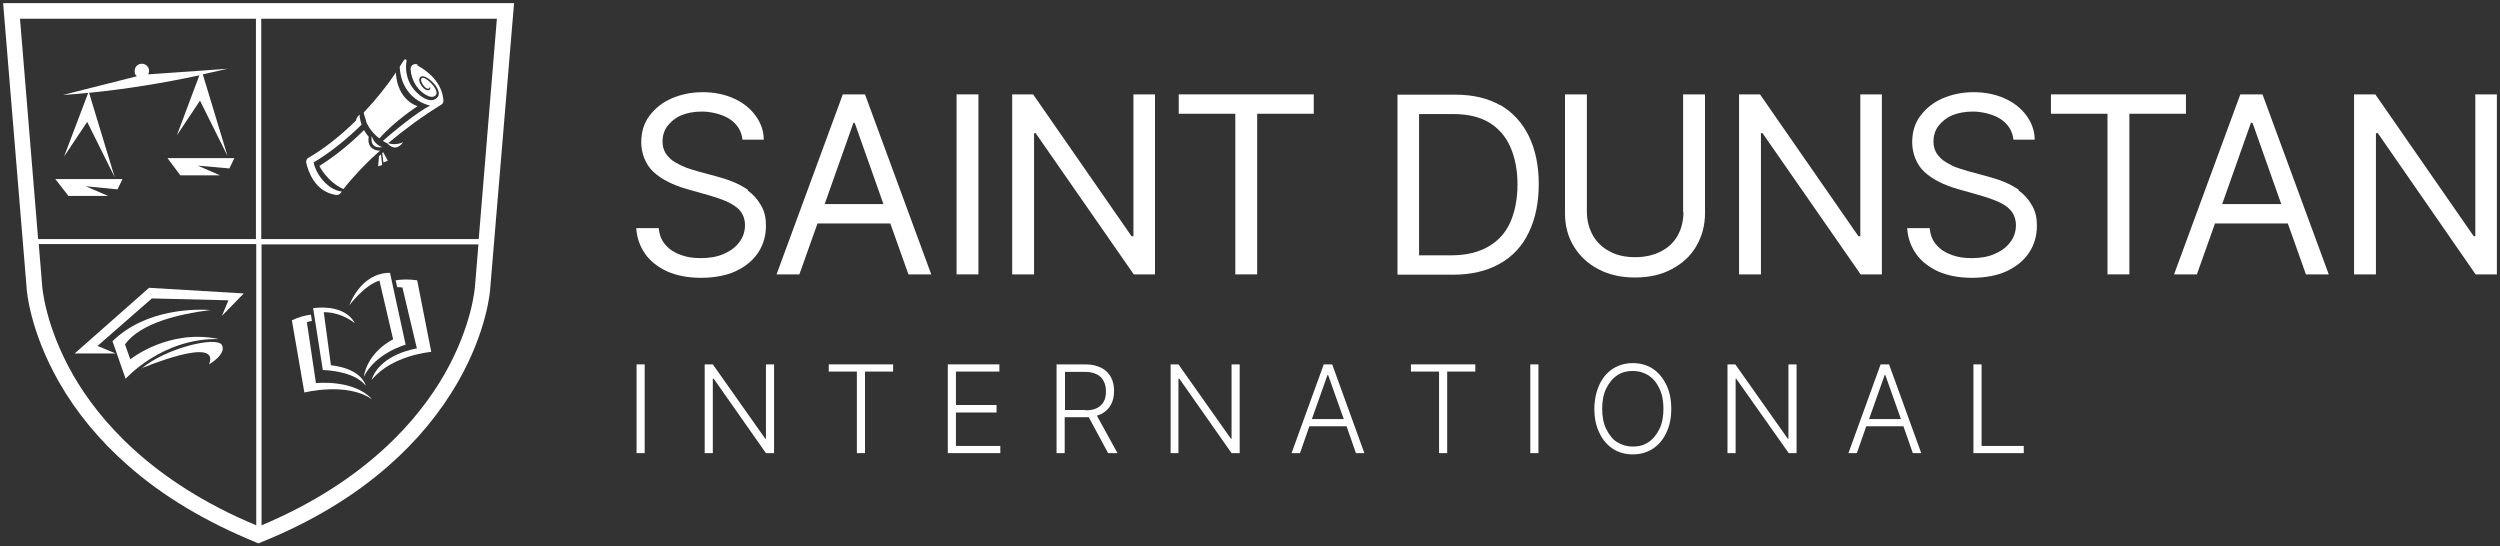 <svg xmlns="http://www.w3.org/2000/svg" viewBox="0 0 800 174.8"><rect x="0" y="0" width="800" height="174.8" fill="#333333" stroke="none"/><defs><style>      .cls-1 {        fill: #fff;      }    </style></defs><g><g id="Layer_1"><g><g><g><path class="cls-1" d="M239.4,60.8c-1.7-1.2-3.5-2.1-5.3-2.8-1.8-.7-3.5-1.2-5-1.6l-5.9-1.6c-1.1-.3-2.2-.7-3.5-1.1-1.3-.5-2.5-1.1-3.7-1.8-1.2-.7-2.1-1.6-2.9-2.7-.7-1.1-1.1-2.4-1.1-4s.5-3.5,1.6-4.9c1.1-1.4,2.5-2.6,4.4-3.4,1.9-.8,4.1-1.2,6.7-1.2s6.4.8,8.8,2.4c2.4,1.6,3.8,3.8,4.1,6.6h6.8c0-2.9-1-5.5-2.7-7.8-1.7-2.3-4-4.1-6.9-5.4-2.9-1.3-6.2-2-9.9-2s-7,.7-10,2c-3,1.3-5.3,3.2-7.1,5.6-1.8,2.4-2.6,5.2-2.6,8.5s1.3,7,3.9,9.4c2.6,2.4,6.2,4.2,10.7,5.5l7.1,2c2,.6,3.9,1.2,5.7,2,1.7.8,3.2,1.7,4.2,2.9s1.6,2.8,1.6,4.7-.6,3.9-1.9,5.5c-1.2,1.6-2.9,2.8-5,3.7-2.1.9-4.5,1.3-7.2,1.3s-4.4-.3-6.4-1c-2-.7-3.6-1.7-4.9-3.2-1.3-1.4-2-3.2-2.2-5.4h-7.2c.2,3.2,1.2,5.9,2.9,8.3,1.7,2.4,4.1,4.2,7.1,5.6,3,1.3,6.6,2,10.7,2s8.2-.7,11.3-2.2c3.1-1.5,5.5-3.5,7.1-6,1.6-2.5,2.4-5.3,2.4-8.4s-.6-5-1.7-6.8c-1.1-1.9-2.5-3.4-4.2-4.6Z"></path><path class="cls-1" d="M269.7,30.2l-21.2,57.6h7.3l5.8-16.3h23.3l5.8,16.3h7.3l-21.2-57.6h-7.2ZM263.9,65.3l9.2-26h.4l9.2,26h-18.9Z"></path><rect class="cls-1" x="306.1" y="30.2" width="7" height="57.6"></rect><polygon class="cls-1" points="362.7 75.6 362.1 75.6 330.6 30.2 323.9 30.2 323.9 87.8 330.9 87.8 330.9 42.6 331.4 42.6 362.8 87.8 369.6 87.8 369.6 30.2 362.7 30.2 362.7 75.6"></polygon><polygon class="cls-1" points="377.2 36.4 395.3 36.4 395.3 87.8 402.3 87.8 402.3 36.4 420.4 36.4 420.4 30.2 377.2 30.2 377.2 36.4"></polygon><path class="cls-1" d="M480.1,33.7c-4-2.3-8.8-3.4-14.3-3.4h-18.6v57.6h17.8c5.9,0,10.8-1.2,14.9-3.5,4.1-2.3,7.2-5.6,9.3-10,2.1-4.3,3.2-9.5,3.2-15.5s-1.1-11.1-3.2-15.4c-2.1-4.3-5.2-7.6-9.1-9.9ZM483.3,71.1c-1.5,3.4-3.9,6-7,7.8-3.1,1.8-7.1,2.8-11.8,2.8h-10.4v-45.2h11.1c4.5,0,8.3.9,11.3,2.7,3,1.8,5.3,4.4,6.8,7.8,1.5,3.4,2.3,7.4,2.3,12s-.8,8.7-2.3,12.1Z"></path><path class="cls-1" d="M538.7,67.8c0,2.8-.6,5.3-1.8,7.5-1.2,2.2-3,3.9-5.3,5.1-2.3,1.2-5.1,1.9-8.3,1.9s-6-.6-8.3-1.9c-2.3-1.2-4.1-3-5.3-5.1-1.2-2.2-1.9-4.7-1.9-7.5V30.2h-7v38.1c0,3.9.9,7.4,2.8,10.5s4.4,5.5,7.8,7.3c3.4,1.8,7.3,2.7,11.8,2.7s8.5-.9,11.8-2.7c3.4-1.8,6-4.2,7.8-7.3,1.8-3.1,2.8-6.6,2.8-10.5V30.2h-7v37.6Z"></path><polygon class="cls-1" points="595.3 75.6 594.7 75.6 563.2 30.2 556.5 30.2 556.5 87.8 563.5 87.8 563.5 42.6 564 42.6 595.4 87.8 602.2 87.8 602.2 30.2 595.3 30.2 595.3 75.6"></polygon><path class="cls-1" d="M646.1,60.8c-1.7-1.2-3.5-2.1-5.3-2.8-1.8-.7-3.5-1.2-5-1.6l-5.9-1.6c-1.1-.3-2.2-.7-3.5-1.1s-2.5-1.1-3.7-1.8-2.1-1.6-2.9-2.7c-.7-1.1-1.1-2.4-1.1-4s.5-3.5,1.6-4.9c1.1-1.4,2.5-2.6,4.4-3.4,1.9-.8,4.1-1.2,6.7-1.2s6.4.8,8.8,2.4c2.4,1.6,3.8,3.8,4.1,6.6h6.8c0-2.9-1-5.5-2.7-7.8-1.7-2.3-4-4.1-6.9-5.4-2.9-1.3-6.2-2-9.9-2s-7,.7-10,2c-3,1.3-5.3,3.2-7.1,5.6-1.8,2.4-2.6,5.2-2.6,8.5s1.3,7,3.9,9.4,6.2,4.2,10.7,5.5l7.1,2c2,.6,3.9,1.2,5.7,2s3.2,1.7,4.2,2.9,1.6,2.8,1.6,4.7-.6,3.9-1.9,5.5c-1.2,1.6-2.9,2.8-5,3.7-2.1.9-4.5,1.3-7.2,1.3s-4.4-.3-6.4-1c-2-.7-3.6-1.7-4.9-3.2-1.3-1.4-2-3.2-2.2-5.4h-7.2c.2,3.2,1.2,5.9,2.9,8.3,1.7,2.4,4.1,4.2,7.1,5.6,3,1.3,6.6,2,10.7,2s8.2-.7,11.3-2.2c3.1-1.5,5.5-3.5,7.1-6,1.6-2.5,2.4-5.3,2.4-8.4s-.6-5-1.7-6.8c-1.1-1.9-2.5-3.4-4.2-4.6Z"></path><polygon class="cls-1" points="656.3 36.4 674.4 36.4 674.4 87.8 681.4 87.8 681.4 36.4 699.5 36.4 699.5 30.2 656.3 30.2 656.3 36.4"></polygon><path class="cls-1" d="M716.9,30.2l-21.2,57.6h7.3l5.8-16.3h23.3l5.8,16.3h7.3l-21.2-57.6h-7.2ZM711.1,65.3l9.2-26h.5l9.2,26h-18.9Z"></path><polygon class="cls-1" points="792.1 30.2 792.1 75.6 791.6 75.6 760.1 30.2 753.3 30.2 753.3 87.8 760.3 87.8 760.3 42.6 760.9 42.6 792.2 87.8 799 87.8 799 30.2 792.1 30.2"></polygon></g><g><rect class="cls-1" x="203.7" y="116.6" width="2.6" height="28.4"></rect><polygon class="cls-1" points="245.1 140.4 244.9 140.4 228.1 116.6 225.5 116.6 225.5 145 228.1 145 228.1 121.2 228.4 121.2 245.1 145 247.7 145 247.7 116.6 245.1 116.6 245.1 140.4"></polygon><polygon class="cls-1" points="265.2 118.9 274.2 118.9 274.2 145 276.8 145 276.8 118.9 285.8 118.9 285.8 116.6 265.2 116.6 265.2 118.9"></polygon><polygon class="cls-1" points="305.9 132 318.9 132 318.9 129.6 305.9 129.6 305.9 118.9 319.8 118.9 319.8 116.6 303.3 116.6 303.3 145 320.1 145 320.1 142.7 305.9 142.7 305.9 132"></polygon><path class="cls-1" d="M352.4,132.5c1.3-.7,2.4-1.7,3.1-3,.7-1.3,1-2.7,1-4.4s-.3-3.1-1-4.4c-.7-1.3-1.7-2.3-3.1-3-1.4-.7-3-1.1-5.1-1.1h-9.2v28.4h2.6v-11.5h6.6c.4,0,.7,0,1.1,0l6.2,11.5h3l-6.6-12c.5-.1.9-.3,1.3-.5ZM347.3,131.2h-6.5v-12.2h6.5c1.5,0,2.7.3,3.7.8,1,.5,1.7,1.2,2.2,2.2.5.9.7,2,.7,3.3s-.2,2.3-.7,3.2c-.5.9-1.2,1.6-2.2,2.1-1,.5-2.2.7-3.7.7Z"></path><polygon class="cls-1" points="394.1 140.4 393.9 140.4 377.1 116.6 374.6 116.6 374.6 145 377.1 145 377.1 121.2 377.4 121.2 394.1 145 396.7 145 396.7 116.6 394.1 116.6 394.1 140.4"></polygon><path class="cls-1" d="M423.6,116.6l-10.3,28.4h2.7l3-8.6h11.9l3,8.6h2.7l-10.3-28.4h-2.8ZM419.8,134.1l5-14.1h.2l5,14.1h-10.3Z"></path><polygon class="cls-1" points="451.5 118.9 460.5 118.9 460.5 145 463.1 145 463.1 118.9 472.1 118.9 472.1 116.6 451.5 116.6 451.5 118.9"></polygon><rect class="cls-1" x="489.7" y="116.6" width="2.6" height="28.4"></rect><path class="cls-1" d="M528.9,118c-1.8-1.2-4-1.8-6.4-1.8s-4.5.6-6.4,1.8c-1.8,1.2-3.3,2.9-4.3,5.1-1,2.2-1.6,4.8-1.6,7.7s.5,5.5,1.6,7.7c1,2.2,2.5,3.9,4.3,5.1s4,1.8,6.4,1.8,4.5-.6,6.4-1.8c1.8-1.2,3.3-2.9,4.3-5.1,1.1-2.2,1.6-4.8,1.6-7.7s-.5-5.5-1.6-7.7c-1.1-2.2-2.5-3.9-4.3-5.1ZM531,137.3c-.9,1.8-2,3.2-3.5,4.2-1.5,1-3.1,1.4-5,1.4s-3.5-.5-5-1.4-2.6-2.4-3.5-4.2c-.9-1.8-1.3-4-1.3-6.5s.4-4.7,1.3-6.5c.9-1.8,2-3.2,3.5-4.2,1.5-1,3.1-1.4,5-1.4s3.5.5,5,1.4c1.5,1,2.6,2.3,3.5,4.2.9,1.8,1.3,4,1.3,6.5,0,2.5-.4,4.7-1.3,6.5Z"></path><polygon class="cls-1" points="572.3 140.4 572.1 140.4 555.3 116.6 552.8 116.6 552.8 145 555.4 145 555.4 121.2 555.6 121.2 572.4 145 574.9 145 574.9 116.6 572.3 116.6 572.3 140.4"></polygon><path class="cls-1" d="M601.8,116.6l-10.3,28.4h2.7l3-8.6h11.9l3,8.6h2.7l-10.3-28.4h-2.8ZM598.1,134.1l5-14.1h.2l5,14.1h-10.3Z"></path><polygon class="cls-1" points="634.1 142.7 634.1 116.6 631.5 116.6 631.5 145 647.6 145 647.6 142.7 634.1 142.7"></polygon></g></g><g><path class="cls-1" d="M1,1l7.5,90.9c0,.9,1,13.9,10.4,30.4,5.6,9.8,13,18.7,22,26.6,11.2,9.9,25,18.1,40.9,24.6l.9.4.9-.4c15.9-6.4,29.7-14.7,40.9-24.6,9-7.9,16.4-16.9,22-26.6,9.4-16.4,10.4-29.4,10.4-30.4L164.5,1H1ZM82,168.1c-33.6-14-50.4-33.8-58.6-48.1-9-15.7-9.9-28.3-9.9-28.5l-1.1-13.4h69.6v90ZM82,76.5H12.2L6.4,6h75.5v70.4ZM152,91.5h0c0,.2-.8,12.6-9.8,28.3-8.2,14.3-25,34.2-58.5,48.3v-89.9h69.4l-1.1,13.4ZM153.2,76.5h-69.6V6h75.4l-5.8,70.4Z"></path><polygon class="cls-1" points="34.6 62.7 27.4 59.6 37.6 60.6 39.2 57.3 17.7 57.3 21.9 62.7 34.6 62.7"></polygon><polygon class="cls-1" points="57.7 56.1 70.4 56.1 63.3 53 73.4 53.9 75 50.6 53.6 50.6 57.7 56.1"></polygon><path class="cls-1" d="M28.2,29.8l-7.7,20.3,7.4-11.1,8.8,17.7-8.2-27c11.9-1.2,23.7-3.1,35.3-5.6l-7.2,19.2,7.4-11.1,8.8,17.7-7.9-26.1c2.7-.6,5.3-1.2,7.9-1.8l-8.3.6h0s0,0,0,0l-17.1,1.2c.2-.3.3-.7.3-1.1,0-1.3-1-2.3-2.3-2.3s-2.3,1-2.3,2.3.3,1.2.7,1.7l-23.7,6c2.8-.2,5.5-.4,8.2-.7Z"></path><polygon class="cls-1" points="31.2 110.7 48.6 95.5 73.1 96.1 71 101.1 78 93.9 47.7 92.1 23.9 113.1 37 113.1 31.2 110.7"></polygon><path class="cls-1" d="M41.7,115l-1.7-4.8c4.9-6.8,17.1-9.7,27.4-11-4.4-.3-20.6-.6-31.4,10l4.2,12s11.7-13.1,29.8-12.7c-15.9-3.4-28.2,6.4-28.2,6.4Z"></path><path class="cls-1" d="M45.2,117.9s25.5-10.8,21.7-1.3c0,0,5.7-3.3,4.1-6.2-1.6-2.9-17.9.9-25.8,7.6Z"></path><path class="cls-1" d="M121.4,89.7l4.4,18.9s-8,3.7-9.4,12c3.8-7.7,13.4-10.3,13.4-10.3l-5-23c-9.5,0-13,10.4-13,10.4,0,0,4.7-6.4,9.6-7.9Z"></path><path class="cls-1" d="M128.8,92.1l4.6,19.4s-11.8,1.7-14.5,10.1c6.5-8,19.1-9,19.1-9l-4.5-22.9c-2.8-.4-5-.3-6.9,0l.5,2.2c.6,0,1.1,0,1.7.1Z"></path><path class="cls-1" d="M117,123.3c-2-5.8-11.1-6.4-11.1-6.4l-2.3-17c5.9,0,9.9,3.5,9.9,3.5,0,0-2.4-6.1-13.3-4.8l3.1,19.8s10,.2,13.6,4.9Z"></path><path class="cls-1" d="M118.9,127.6c-5.9-6.3-17.8-5-17.8-5l-2.9-19.5c.5-.2,1-.3,1.6-.4l-.3-2c-1.9.2-4,.8-6.1,1.8l4,23.1s13.6-3.4,21.5,2.1Z"></path><path class="cls-1" d="M117.1,38.8c.8,1.9,2.1,3.8,4.3,5.5,5-5.7,12.2-10.3,12.2-10.3-6.9-2.6-6.9-10.6-6.9-10.6v-.2c-3.1,4.6-6.7,9-10.3,12.8.1.8.4,1.6.7,2.5v.3Z"></path><path class="cls-1" d="M133.7,20.7c-1.1-.6-2.4.2-2.3,1.5.2,3.6,2.4,7.2,5.8,8.6.8.3,1.7.3,2.3-.4,1-1.5-2-4.5-3.3-5.2-1.5-.9-1.8.3-1.1,1.5.4.7,1.1,1.7,2,1.7.1,0,.4-.2.3-.3,0-.2.3-.3.3,0,0,.4-.2.7-.6.8-1.3.1-2.6-1.7-2.9-2.9-.2-.8.2-1.7,1.2-1.6,2.1.3,6.2,4.5,4.7,6.6-2.4,3-7-1.1-8.4-3.4-1.5-2.3-2.1-5.3-1.6-8.1,0-.2,0-.4-.3-.5,0,0,0,0,0,0-.2,0-.4,0-.5.2-.5.7-1,1.5-1.4,2.2h0c.6,10.8,9.8,12.4,9.8,12.4-4,1.8-12.6,9-15.2,11.3.5.3,1,.5,1.5.8,0,0,0,0,0,0,.8.9,2.8,2.6,5-.4,0,0-2.4,1.2-4.8.3,5.4-4.5,11.1-8.7,17-12.3.5-.3.7-.8.7-1.3-.4-5.8-4.9-9.4-8.4-11.3Z"></path><path class="cls-1" d="M100.3,52c5.1-3,10.4-7.2,15.4-12.1-.3-.9-.5-1.8-.6-2.5v-.7c0,0-1,.6-1.2,1.9-5,4.9-10.2,9-15.2,11.9-.6.3-.8.9-.7,1.6.6,2.6,2.7,9.3,9.6,10.3.5,0,1-.1,1.4-.6.1-.2.2-.3.4-.5-5.1-.6-8.6-6.5-9-9.2Z"></path><path class="cls-1" d="M121.5,48.2h0c-1.6,0-2.4-.7-2.9-1.2-.8-1.1-.8-2.4-.6-3.2-.6-.7-1.1-1.4-1.5-2.2-4.6,4.6-9.5,8.5-14.3,11.5,0,0,2.4,5,7.7,7.4,3.4-4.3,7.4-8.5,11.7-12.3,0,0,0,0,0,0Z"></path><polygon class="cls-1" points="122.5 47.3 122.5 47.3 122.5 47.3 122.5 47.3"></polygon><path class="cls-1" d="M119,43.5s-1.1,4.2,3.3,3.6c0,0-2.8-1-3.3-3.6Z"></path><path class="cls-1" d="M121.3,49.9l-.3,3.3,1.3-.4-.4-3.4c-.2.2-.3.3-.5.5Z"></path><path class="cls-1" d="M122.3,49l.4,3,1.4-.6-1.5-2.7c-.1.1-.2.2-.3.3Z"></path></g></g></g></g></svg>